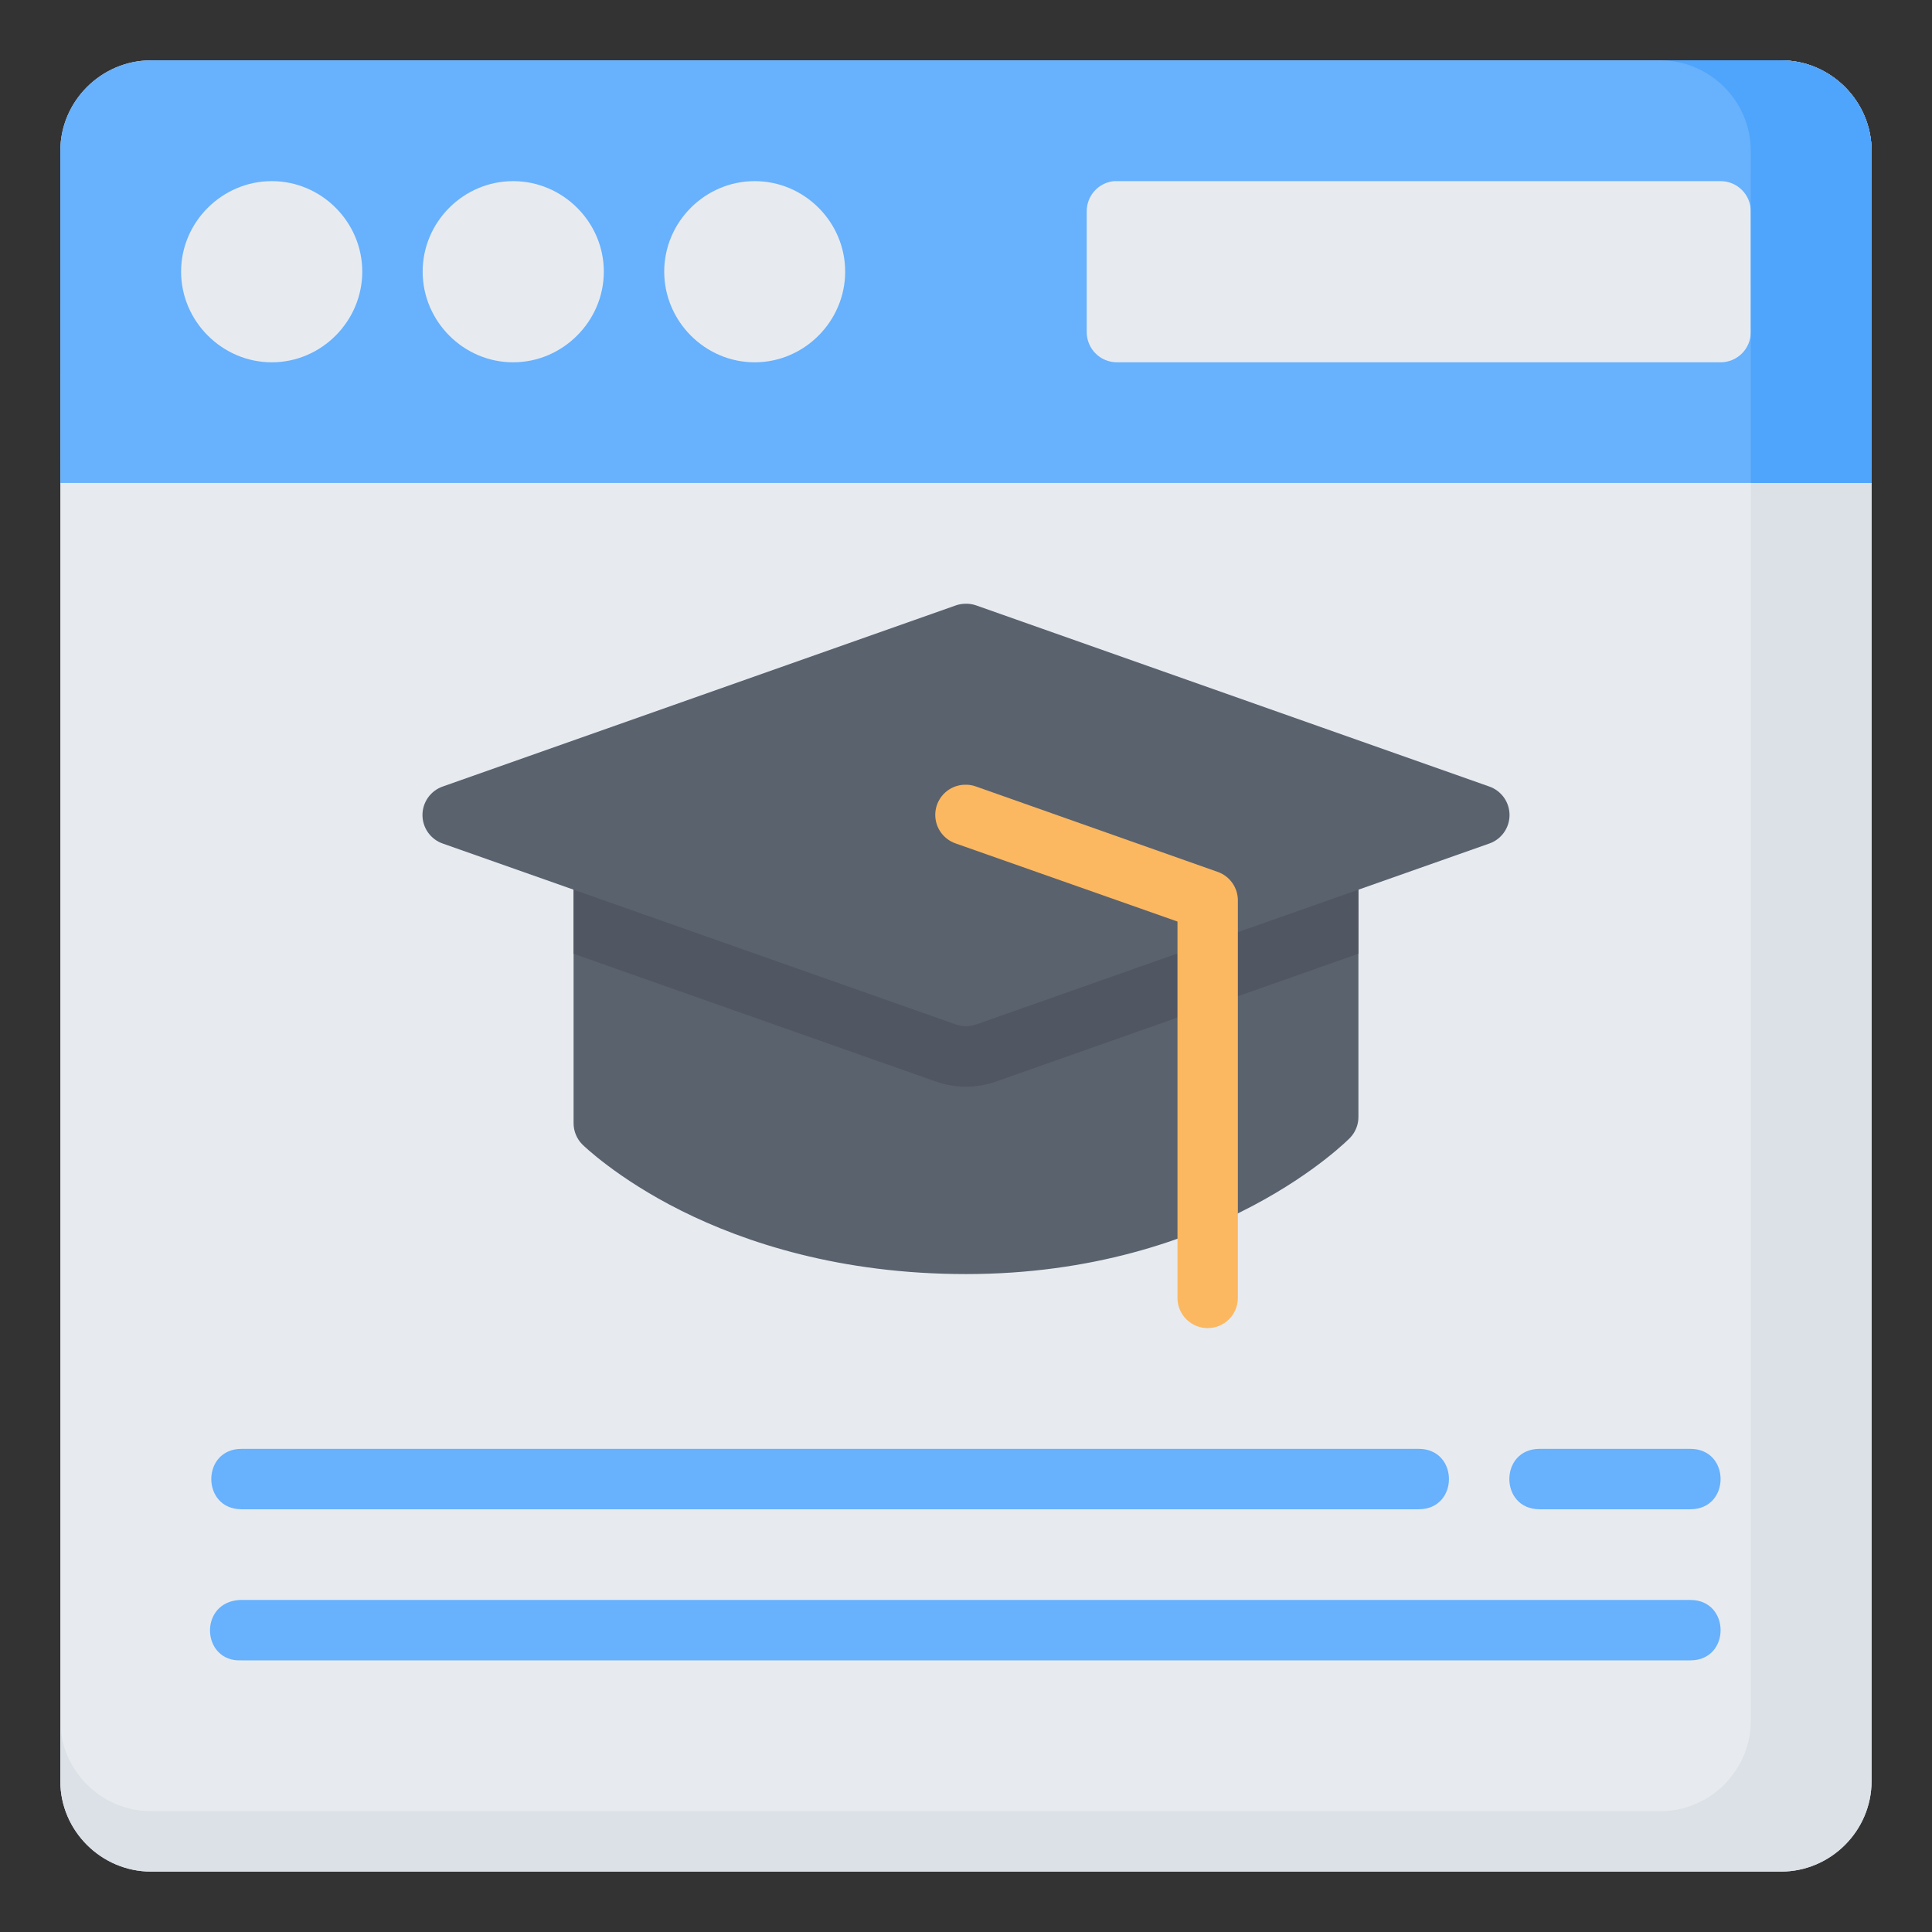 <svg width="85" height="85" viewBox="0 0 85 85" fill="none" xmlns="http://www.w3.org/2000/svg">
<rect x="0" y="0" width="85" height="85" fill="#333333" stroke="none"/>
<path d="M6.643 2.655C4.459 2.655 2.654 4.452 2.654 6.636V78.363C2.654 80.547 4.459 82.342 6.643 82.342H78.359C80.544 82.342 82.341 80.547 82.341 78.363V6.636C82.341 4.452 80.544 2.655 78.359 2.655H6.643Z" fill="#E7EBEF"/>
<path d="M10.624 73.049H74.371C76.142 73.049 76.142 70.392 74.371 70.392H10.561C8.726 70.476 8.853 73.133 10.624 73.049Z" fill="#68B1FC"/>
<path d="M10.624 63.744C8.853 63.744 8.853 66.401 10.624 66.401H62.419C64.191 66.401 64.191 63.744 62.419 63.744H10.624Z" fill="#68B1FC"/>
<path d="M67.733 63.744C65.962 63.744 65.962 66.401 67.733 66.401H74.37C76.142 66.401 76.142 63.744 74.37 63.744H67.733Z" fill="#68B1FC"/>
<path d="M25.235 34.809V49.417C25.235 49.77 25.377 50.109 25.627 50.358C25.627 50.358 27.146 51.853 29.961 53.26C32.775 54.668 36.966 56.054 42.5 56.054C53.591 56.054 59.402 50.054 59.402 50.054C59.635 49.808 59.765 49.482 59.765 49.143V34.525L25.235 34.809Z" fill="#5A626E"/>
<path d="M59.764 34.525L25.236 34.81V41.962L41.173 47.583C42.029 47.885 42.966 47.885 43.822 47.583L59.765 41.959L59.764 34.525Z" fill="#515663"/>
<path d="M42.422 26.564C42.298 26.57 42.176 26.593 42.059 26.633L19.48 34.603C19.219 34.694 18.993 34.863 18.833 35.088C18.673 35.313 18.587 35.582 18.587 35.858C18.587 36.134 18.673 36.404 18.833 36.628C18.993 36.853 19.219 37.023 19.48 37.113L42.059 45.074C42.344 45.175 42.656 45.175 42.941 45.074L65.52 37.113C65.781 37.023 66.007 36.853 66.167 36.628C66.327 36.404 66.413 36.134 66.413 35.858C66.413 35.582 66.327 35.313 66.167 35.088C66.007 34.863 65.781 34.694 65.52 34.603L42.941 26.633C42.774 26.575 42.598 26.552 42.422 26.564H42.422Z" fill="#5A626E"/>
<path d="M42.422 34.525C42.111 34.537 41.815 34.659 41.584 34.867C41.353 35.076 41.204 35.359 41.16 35.667C41.117 35.975 41.184 36.289 41.348 36.553C41.512 36.817 41.764 37.015 42.059 37.113L51.804 40.544V57.103C51.804 57.278 51.838 57.451 51.905 57.612C51.972 57.773 52.07 57.92 52.193 58.043C52.316 58.166 52.463 58.264 52.624 58.331C52.785 58.398 52.958 58.432 53.133 58.432C53.307 58.432 53.48 58.398 53.641 58.331C53.802 58.264 53.949 58.166 54.072 58.043C54.195 57.92 54.293 57.773 54.36 57.612C54.427 57.451 54.461 57.278 54.461 57.103V39.603C54.459 39.329 54.372 39.062 54.212 38.839C54.053 38.616 53.828 38.448 53.569 38.358L42.941 34.603C42.775 34.543 42.598 34.516 42.422 34.525V34.525Z" fill="#FCB860"/>
<path d="M73.047 2.655C75.231 2.655 77.029 4.452 77.029 6.636V75.707C77.029 77.891 75.231 79.686 73.047 79.686H6.643C4.459 79.686 2.654 77.891 2.654 75.707V78.363C2.654 80.547 4.459 82.342 6.643 82.342H78.359C80.544 82.342 82.341 80.547 82.341 78.363V6.636C82.341 4.452 80.544 2.655 78.359 2.655H73.047Z" fill="#DBE1E7"/>
<path d="M6.643 2.655C4.459 2.655 2.654 4.452 2.654 6.636L2.656 21.248H82.344L82.341 6.636C82.341 4.452 80.544 2.655 78.359 2.655H6.643Z" fill="#68B1FC"/>
<path d="M11.958 7.969C9.773 7.969 7.967 9.765 7.967 11.95C7.967 14.134 9.773 15.94 11.958 15.94C14.143 15.94 15.938 14.134 15.938 11.95C15.938 9.765 14.143 7.969 11.958 7.969Z" fill="#E7EBEF"/>
<path d="M22.576 7.969C20.391 7.969 18.595 9.765 18.595 11.95C18.595 14.134 20.391 15.94 22.576 15.94C24.76 15.94 26.566 14.134 26.566 11.95C26.566 9.765 24.76 7.969 22.576 7.969Z" fill="#E7EBEF"/>
<path d="M33.203 7.969C31.018 7.969 29.223 9.765 29.223 11.95C29.223 14.134 31.018 15.94 33.203 15.94C35.388 15.94 37.184 14.134 37.184 11.95C37.184 9.765 35.388 7.969 33.203 7.969Z" fill="#E7EBEF"/>
<path d="M49.007 7.969C48.679 8.002 48.375 8.155 48.154 8.4C47.933 8.645 47.811 8.963 47.811 9.292V14.606C47.81 14.781 47.845 14.955 47.911 15.117C47.978 15.279 48.076 15.427 48.2 15.55C48.324 15.675 48.471 15.773 48.633 15.839C48.796 15.906 48.969 15.94 49.145 15.94H75.704C75.878 15.939 76.051 15.904 76.212 15.837C76.373 15.769 76.519 15.671 76.642 15.547C76.765 15.423 76.862 15.276 76.928 15.115C76.994 14.954 77.028 14.781 77.027 14.606V9.292C77.026 8.942 76.886 8.606 76.638 8.358C76.39 8.11 76.054 7.97 75.704 7.969H49.145C49.099 7.967 49.053 7.967 49.008 7.969H49.007Z" fill="#E7EBEF"/>
<path d="M73.047 2.655C75.231 2.655 77.028 4.452 77.029 6.636L77.031 21.248H82.344L82.341 6.636C82.341 4.452 80.544 2.655 78.359 2.655H73.047Z" fill="#4FA4FB"/>
</svg>
